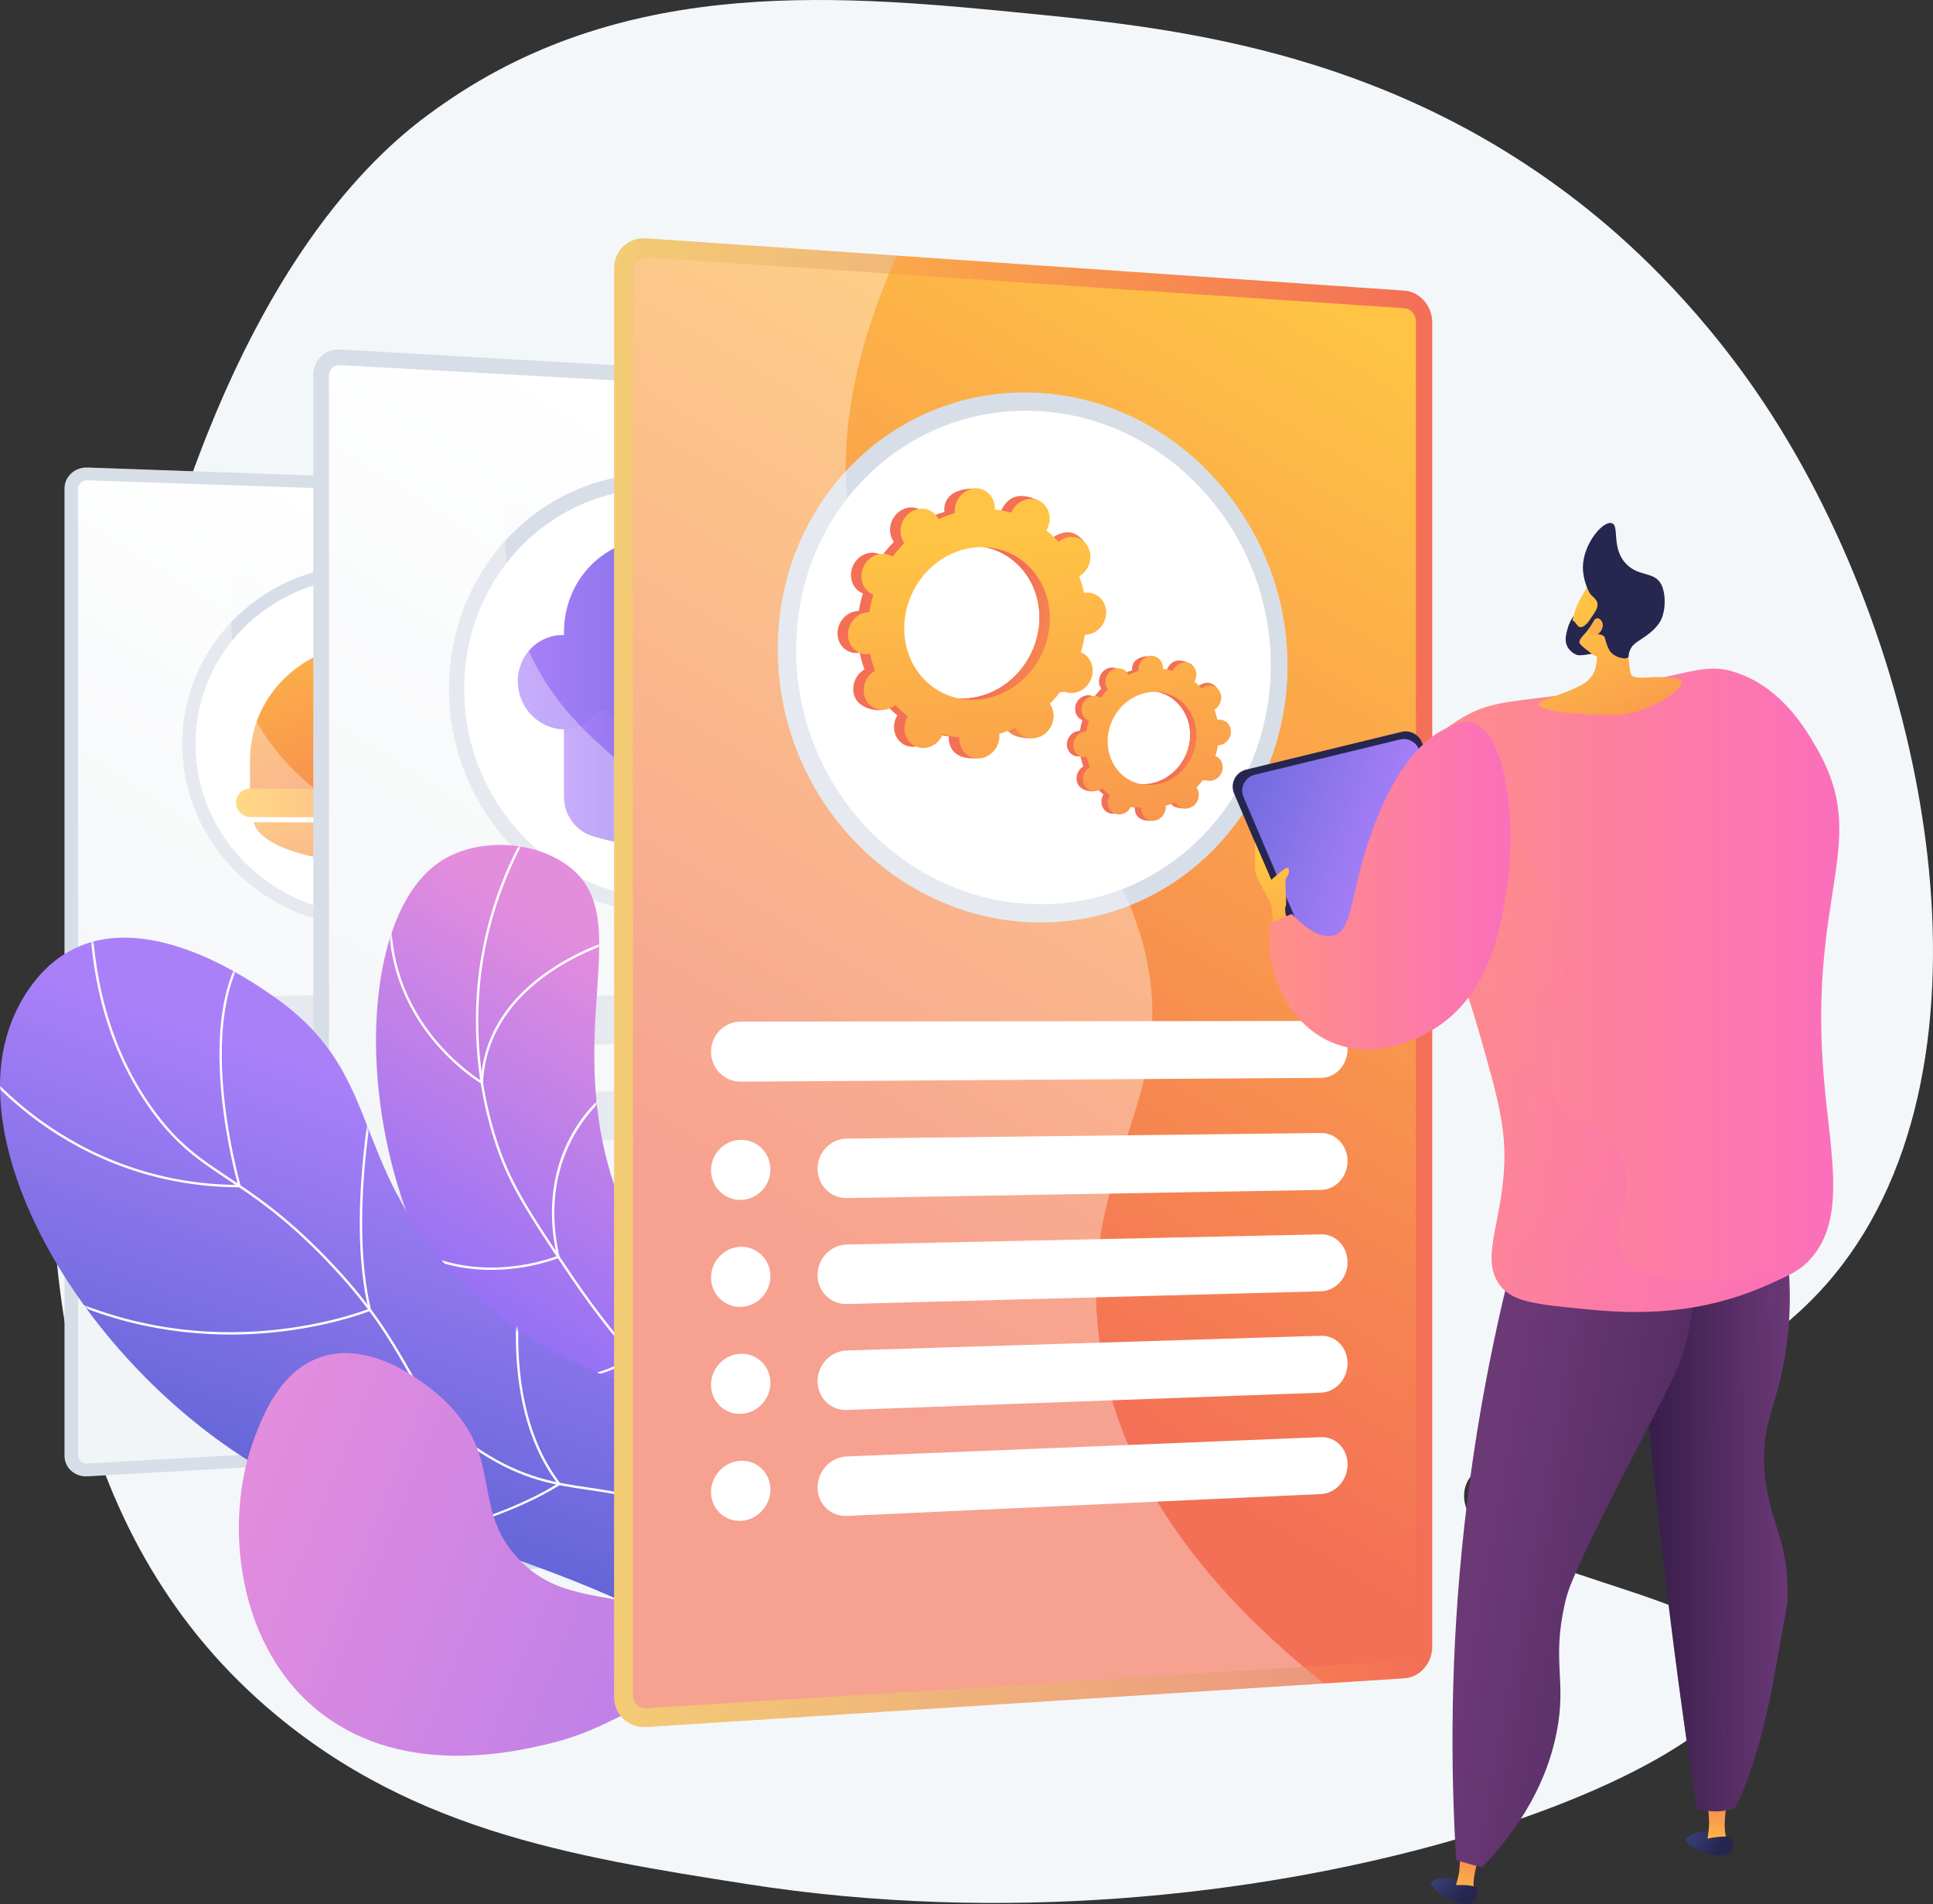 <svg xmlns="http://www.w3.org/2000/svg" width="600" height="591" viewBox="0 0 600 591" fill="none"><rect x="0" y="0" width="600" height="591" fill="#333333" stroke="none"/><path d="M566.851 398.589C524.679 446.442 454.289 441.723 454.445 464.281C454.617 489.189 540.433 493.389 542.034 516.834C544.204 548.602 391.356 609.7 231.787 584.683C176.813 576.064 124.764 567.737 79.862 527.17C-43.188 415.999 46.929 180.666 61.617 141.714C90.644 64.731 126.593 39.91 137.717 32.173C195.592 -8.083 262.187 -1.469 321.654 4.437C366.683 8.909 434.117 16.517 495.673 67.275C506.171 75.931 529.325 96.501 550.192 129.133C600.891 208.415 623.297 334.538 566.851 398.589Z" fill="#F4F7FA"></path><path d="M199.111 151.166L27.184 145.096C23.241 144.956 20.037 147.874 20.037 151.613V451.791C20.037 455.53 23.241 458.377 27.184 458.152L199.111 448.313C202.655 448.111 205.523 445.081 205.523 441.547V157.792C205.523 154.257 202.655 151.291 199.111 151.166Z" fill="#D8DEE8"></path><g opacity="0.3"><path d="M128.698 372.196C125.775 337.942 147.693 323.794 139.337 292.767C129.004 254.401 89.23 252.72 75.672 215.051C70.475 200.613 68.421 178.794 83.296 147.077L27.184 145.096C23.241 144.956 20.037 147.874 20.037 151.613V451.791C20.037 455.53 23.241 458.377 27.184 458.152L180.536 449.376C141.6 420.514 130.494 393.248 128.698 372.196Z" fill="#D8DEE8"></path></g><path d="M199.111 154.944L27.184 149.076C25.568 149.021 24.252 150.222 24.252 151.754V451.558C24.252 453.09 25.568 454.262 27.184 454.171L199.111 444.535C200.566 444.454 201.749 443.207 201.749 441.755V157.666C201.749 156.215 200.566 154.994 199.111 154.944Z" fill="url(#paint0_linear_898_3796)"></path><path d="M115.389 287.681C83.212 287.907 56.566 262.428 56.566 230.881C56.566 199.334 83.212 174.39 115.389 175.262C146.95 176.117 172.183 201.582 172.183 232.042C172.183 262.502 146.95 287.46 115.389 287.681Z" fill="#D8DEE8"></path><path d="M168.328 232.003C168.328 260.441 144.838 283.633 115.388 283.805C85.401 283.98 60.69 260.305 60.69 230.922C60.69 201.54 85.402 178.361 115.388 179.138C144.838 179.902 168.328 203.564 168.328 232.003Z" fill="white"></path><path d="M179.863 307.792L48.287 309.553C44.616 309.603 41.635 312.482 41.635 315.984C41.635 319.486 44.616 322.274 48.287 322.211L179.863 319.954C183.245 319.896 185.981 317.132 185.981 313.78C185.981 310.427 183.245 307.747 179.863 307.792Z" fill="#D8DEE8"></path><path d="M179.863 331.736L72.043 333.979C68.424 334.054 65.484 336.934 65.484 340.412C65.484 343.889 68.424 346.636 72.043 346.547L179.863 343.899C183.244 343.816 185.981 341.031 185.981 337.679C185.981 334.326 183.244 331.666 179.863 331.736Z" fill="#D8DEE8"></path><path d="M48.287 347.13C44.616 347.221 41.635 344.455 41.635 340.953C41.635 337.45 44.617 334.549 48.287 334.473C51.95 334.397 54.913 337.163 54.913 340.651C54.913 344.14 51.95 347.041 48.287 347.13Z" fill="#D8DEE8"></path><path d="M179.863 353.4L72.043 356.366C68.424 356.465 65.484 359.365 65.484 362.842C65.484 366.32 68.424 369.047 72.043 368.934L179.863 365.562C183.244 365.457 185.981 362.654 185.981 359.301C185.981 355.95 183.244 353.307 179.863 353.4Z" fill="#D8DEE8"></path><path d="M48.287 369.677C44.616 369.791 41.635 367.046 41.635 363.543C41.635 360.041 44.617 357.12 48.287 357.019C51.95 356.918 54.913 359.665 54.913 363.153C54.913 366.642 51.95 369.562 48.287 369.677Z" fill="#D8DEE8"></path><path d="M179.863 375.064L72.043 378.753C68.424 378.877 65.484 381.796 65.484 385.273C65.484 388.751 68.424 391.458 72.043 391.321L179.863 387.226C183.244 387.098 185.981 384.277 185.981 380.925C185.981 377.572 183.244 374.949 179.863 375.064Z" fill="#D8DEE8"></path><path d="M48.287 392.223C44.616 392.362 41.635 389.637 41.635 386.134C41.635 382.632 44.617 379.691 48.287 379.565C51.95 379.44 54.913 382.167 54.913 385.655C54.913 389.144 51.95 392.084 48.287 392.223Z" fill="#D8DEE8"></path><path d="M179.863 396.728L72.043 401.14C68.424 401.288 65.484 404.227 65.484 407.704C65.484 411.182 68.424 413.869 72.043 413.708L179.863 408.89C183.244 408.739 185.981 405.9 185.981 402.548C185.981 399.195 183.244 396.59 179.863 396.728Z" fill="#D8DEE8"></path><path d="M48.287 414.769C44.616 414.933 41.635 412.228 41.635 408.725C41.635 405.223 44.617 402.262 48.287 402.112C51.95 401.962 54.913 404.669 54.913 408.157C54.913 411.645 51.95 414.606 48.287 414.769Z" fill="#D8DEE8"></path><path d="M115.389 199.88C94.626 199.472 77.602 215.593 77.602 235.892V245.203L152.33 245.637V236.534C152.33 216.691 135.894 200.282 115.389 199.88Z" fill="url(#paint1_linear_898_3796)"></path><path d="M125.748 245.483L104.965 245.362V205.206C104.965 199.606 109.64 195.165 115.389 195.286C121.118 195.406 125.748 200.014 125.748 205.579V245.483Z" fill="url(#paint2_linear_898_3796)"></path><path d="M152.056 253.815L77.887 253.57C75.33 253.562 73.254 251.56 73.254 249.1C73.254 246.639 75.33 244.657 77.887 244.672L152.056 245.115C154.497 245.129 156.473 247.086 156.473 249.485C156.473 251.884 154.497 253.823 152.056 253.815Z" fill="url(#paint3_linear_898_3796)"></path><path d="M78.758 255.156C80.358 262.178 96.236 267.675 115.389 267.657C134.322 267.64 149.691 262.228 151.223 255.36L78.758 255.156Z" fill="url(#paint4_linear_898_3796)"></path><path opacity="0.35" d="M128.698 372.196C125.776 337.942 147.693 323.794 139.337 292.767C129.005 254.401 89.231 252.719 75.672 215.051C70.69 201.209 68.597 180.581 81.55 150.931L27.184 149.076C25.568 149.021 24.252 150.222 24.252 151.753V451.558C24.252 453.09 25.568 454.262 27.184 454.171L175.89 445.836C140.7 418.273 130.42 392.377 128.698 372.196Z" fill="white"></path><path d="M300.856 119.605L105.523 108.462C100.967 108.202 97.264 111.698 97.264 116.273V483.507C97.264 488.082 100.967 491.521 105.523 491.189L300.856 476.991C304.817 476.703 308.019 473.026 308.019 468.778V127.706C308.019 123.457 304.817 119.831 300.856 119.605Z" fill="#D8DEE8"></path><g opacity="0.3"><path d="M221.628 385.71C218.317 344.236 243.105 327.14 233.667 289.597C221.976 243.092 176.755 240.66 161.261 194.686C155.312 177.033 152.96 150.431 169.979 112.138L105.523 108.461C100.967 108.201 97.264 111.698 97.264 116.273V483.507C97.264 488.081 100.967 491.52 105.523 491.189L280.058 478.502C236.225 444.091 223.662 411.189 221.628 385.71Z" fill="#D8DEE8"></path></g><path d="M300.857 124.148L105.524 113.328C103.657 113.224 102.137 114.664 102.137 116.537V483.167C102.137 485.04 103.657 486.456 105.524 486.323L300.857 472.446C302.483 472.331 303.804 470.817 303.804 469.072V127.477C303.804 125.731 302.483 124.238 300.857 124.148Z" fill="url(#paint5_linear_898_3796)"></path><path d="M206.535 283.305C169.883 283.389 139.361 252.17 139.361 213.71C139.361 175.25 169.883 145.35 206.535 147.019C242.267 148.646 270.683 179.82 270.683 216.549C270.683 253.277 242.267 283.223 206.535 283.305Z" fill="#D8DEE8"></path><path d="M266.352 216.455C266.352 250.758 239.884 278.583 206.535 278.605C172.386 278.627 144.096 249.619 144.096 213.812C144.096 178.005 172.386 150.219 206.535 151.718C239.884 153.182 266.352 182.152 266.352 216.455Z" fill="white"></path><path d="M228.992 259.774C214.142 264.144 199.135 264.077 183.968 259.503C178.685 257.91 175.049 252.878 175.049 247.209V212.303L237.581 213.702V247.85C237.581 253.396 234.092 258.273 228.992 259.774Z" fill="url(#paint6_linear_898_3796)"></path><g opacity="0.3"><path d="M175.049 212.303V216.156C181.609 225.722 188.243 229.696 193.631 231.404C204.666 234.902 213.004 229.723 220.169 236.164C227.088 242.382 226.019 253.266 225.95 253.878C225.667 256.4 224.917 258.839 223.776 261.122C225.517 260.733 227.255 260.285 228.992 259.774C234.092 258.273 237.581 253.396 237.581 247.85V213.702L175.049 212.303Z" fill="url(#paint7_linear_898_3796)"></path></g><path d="M232.597 188.714C232.059 188.688 231.58 188.702 231.173 188.733C227.512 176.734 216.813 167.725 204.08 167.236C188.119 166.623 175.049 179.606 175.049 196.239C175.049 196.52 175.053 196.799 175.06 197.078C175.057 197.078 175.053 197.077 175.049 197.077C167.154 196.859 160.723 203.268 160.723 211.394C160.723 219.52 167.154 226.22 175.049 226.358C177.32 226.397 179.21 225.795 179.21 225.795C183.579 224.283 183.782 220.902 186.598 220.455C189.4 220.01 190.055 223.229 195.669 225.424C199.132 226.779 202.154 226.832 204.08 226.866C206.072 226.901 209.085 226.953 212.54 225.696C217.223 223.992 217.521 221.77 220.095 222.055C222.766 222.351 223.168 224.827 227.188 226.427C227.188 226.427 229.465 227.31 232.598 227.365C242.746 227.542 250.919 219.089 250.919 208.485C250.919 196.229 239.722 189.062 232.597 188.714Z" fill="url(#paint8_linear_898_3796)"></path><path d="M279.305 307.914L129.846 309.592C125.622 309.64 122.189 313.144 122.189 317.42C122.189 321.696 125.622 325.105 129.846 325.035L279.305 322.569C283.097 322.506 286.164 319.183 286.164 315.147C286.164 311.11 283.097 307.872 279.305 307.914Z" fill="#D8DEE8"></path><path d="M279.304 336.765L157.108 339.406C152.963 339.496 149.594 343.002 149.594 347.238C149.594 351.474 152.963 354.817 157.108 354.706L279.304 351.419C283.096 351.317 286.163 347.962 286.163 343.926C286.163 339.889 283.096 336.683 279.304 336.765Z" fill="#D8DEE8"></path><path d="M129.846 355.439C125.622 355.553 122.189 352.179 122.189 347.903C122.189 343.627 125.622 340.087 129.846 339.996C134.057 339.905 137.463 343.279 137.463 347.533C137.463 351.786 134.057 355.326 129.846 355.439Z" fill="#D8DEE8"></path><path d="M279.304 362.868L157.108 366.659C152.963 366.787 149.594 370.325 149.594 374.561C149.594 378.797 152.963 382.108 157.108 381.958L279.304 377.522C283.096 377.385 286.163 374.001 286.163 369.964C286.163 365.928 283.096 362.751 279.304 362.868Z" fill="#D8DEE8"></path><path d="M129.846 382.947C125.622 383.101 122.189 379.759 122.189 375.484C122.189 371.208 125.622 367.635 129.846 367.504C134.057 367.373 137.463 370.716 137.463 374.969C137.463 379.223 134.057 382.795 129.846 382.947Z" fill="#D8DEE8"></path><path d="M279.304 388.971L157.108 393.91C152.963 394.078 149.594 397.648 149.594 401.884C149.594 406.119 152.963 409.399 157.108 409.21L279.304 403.625C283.096 403.452 286.163 400.039 286.163 396.003C286.163 391.966 283.096 388.818 279.304 388.971Z" fill="#D8DEE8"></path><path d="M129.846 410.456C125.622 410.649 122.189 407.34 122.189 403.064C122.189 398.788 125.622 395.183 129.846 395.013C134.057 394.842 137.463 398.153 137.463 402.406C137.463 406.66 134.057 410.263 129.846 410.456Z" fill="#D8DEE8"></path><path d="M279.304 415.075L157.108 421.163C152.963 421.369 149.594 424.971 149.594 429.207C149.594 433.442 152.963 436.691 157.108 436.462L279.304 429.729C283.096 429.52 286.163 426.078 286.163 422.042C286.163 418.005 283.096 414.885 279.304 415.075Z" fill="#D8DEE8"></path><path d="M129.846 437.964C125.622 438.197 122.189 434.92 122.189 430.644C122.189 426.368 125.622 422.731 129.846 422.521C134.057 422.311 137.463 425.589 137.463 429.843C137.463 434.096 134.057 437.732 129.846 437.964Z" fill="#D8DEE8"></path><path opacity="0.35" d="M221.629 385.71C218.318 344.236 243.107 327.14 233.668 289.597C221.977 243.092 176.756 240.66 161.262 194.686C155.559 177.762 153.161 152.609 167.984 116.788L105.524 113.328C103.657 113.224 102.137 114.664 102.137 116.537V483.167C102.137 485.04 103.657 486.456 105.524 486.323L274.847 474.294C235.209 441.389 223.579 410.134 221.629 385.71Z" fill="white"></path><path d="M224.053 525.553C230.318 508.34 236.977 481.969 231.118 452.268C224.39 418.162 207.305 410.836 192.928 374.15C172.406 321.781 198.698 285.163 176.247 268.64C165.299 260.583 147.696 260.014 136.596 267.397C104.926 288.462 110.343 384.797 158.273 423.855C179.95 441.519 199.403 440.128 215.375 462.6C229.489 482.457 227.516 507.995 224.053 525.553Z" fill="url(#paint9_linear_898_3796)"></path><mask id="mask0_898_3796" style="mask-type:luminance" maskUnits="userSpaceOnUse" x="116" y="262" width="118" height="264"><path d="M224.053 525.553C230.318 508.34 236.977 481.969 231.118 452.268C224.39 418.162 207.305 410.836 192.928 374.15C172.406 321.781 198.698 285.163 176.247 268.64C165.299 260.583 147.696 260.014 136.596 267.397C104.926 288.462 110.343 384.797 158.273 423.855C179.95 441.519 199.403 440.128 215.375 462.6C229.489 482.457 227.516 507.995 224.053 525.553Z" fill="white"></path></mask><g mask="url(#mask0_898_3796)"><path d="M228.857 481.913C227.231 474.544 224.959 467.28 222.105 460.323C215.549 444.337 208.032 435.417 198.514 424.124C192.298 416.748 185.253 408.388 177.183 396.465C162.083 374.158 157.425 366.341 153.424 353.846C145.509 329.124 147.547 307.255 149.465 296.419C152.186 281.046 157.837 266.514 166.263 253.228L166.883 253.621C158.51 266.827 152.893 281.269 150.188 296.547C148.281 307.316 146.257 329.051 154.124 353.622C158.097 366.029 162.738 373.815 177.792 396.054C185.84 407.944 192.872 416.289 199.076 423.651C208.635 434.994 216.185 443.952 222.785 460.044C225.654 467.04 227.939 474.344 229.574 481.755L228.857 481.913Z" fill="white"></path><path d="M149.9 336.582L149.378 336.277C149.288 336.224 140.264 330.881 132.433 320.348C125.202 310.622 117.526 294.351 122.028 272.075L122.748 272.22C118.3 294.232 125.88 310.304 133.022 319.91C139.693 328.883 147.219 334.034 149.232 335.322C151.424 301.089 192.919 290.669 193.34 290.567L193.512 291.281C193.094 291.382 151.629 301.802 149.93 335.978L149.9 336.582Z" fill="white"></path><path d="M152.428 394.092C142.75 394.092 131.113 391.679 120.625 382.963L121.094 382.399C142.912 400.53 169.805 390.981 172.865 389.804C168.89 372.029 173.343 359.146 177.796 351.454C182.653 343.065 188.573 338.859 188.633 338.817L189.054 339.419C188.822 339.582 165.922 356.107 173.651 389.948L173.72 390.249L173.436 390.368C173.274 390.436 164.335 394.092 152.428 394.092Z" fill="white"></path><path d="M172.013 428.403C164.69 428.403 155.787 426.959 145.361 422.768L145.635 422.087C162.849 429.007 175.688 428.272 183.427 426.438C190.8 424.69 195.07 421.641 196.02 420.908C188.909 402.555 200.71 373.71 200.83 373.42L201.509 373.701C201.479 373.773 198.48 381.053 196.416 390.479C194.517 399.152 193.042 411.468 196.802 420.889L196.899 421.134L196.7 421.305C196.578 421.408 188.127 428.403 172.013 428.403Z" fill="white"></path></g><path d="M248.925 529.944C252.119 513.84 254.466 488.604 242.011 465.571C220.282 425.387 177.957 437.133 139.197 393.587C107.935 358.465 118.977 332.297 83.854 308.497C77.975 304.513 46.937 282.633 22.957 294.448C9.445 301.105 4.167 315.491 3.175 318.191C-11.801 359.007 28.152 424.936 81.975 456.227C112.898 474.205 123.228 468.983 177.967 490.547C210.133 503.218 234.085 518.976 248.925 529.944Z" fill="url(#paint10_linear_898_3796)"></path><mask id="mask1_898_3796" style="mask-type:luminance" maskUnits="userSpaceOnUse" x="0" y="290" width="252" height="240"><path d="M248.925 529.944C252.119 513.84 254.466 488.604 242.011 465.571C220.282 425.387 177.957 437.133 139.197 393.587C107.935 358.465 118.977 332.297 83.854 308.497C77.975 304.513 46.937 282.633 22.957 294.448C9.445 301.105 4.167 315.491 3.175 318.191C-11.801 359.007 28.152 424.936 81.975 456.227C112.898 474.205 123.228 468.983 177.967 490.547C210.133 503.218 234.085 518.976 248.925 529.944Z" fill="white"></path></mask><g mask="url(#mask1_898_3796)"><path d="M252.963 549.581C246.178 510.821 231.832 484.485 210.323 471.303C199.827 464.871 191.317 463.631 182.308 462.319C172.474 460.886 162.306 459.405 149.068 450.811C136.186 442.448 131.733 434.668 126.094 424.82C121.082 416.064 114.844 405.167 100.535 390.466C87.991 377.578 78.749 371.436 70.594 366.016C61.674 360.088 54.629 355.406 46.634 344.205C33.607 325.953 27.231 302.898 27.685 275.679L28.419 275.692C27.968 302.75 34.298 325.657 47.231 343.778C55.148 354.869 62.144 359.519 71.001 365.405C79.186 370.845 88.463 377.01 101.061 389.954C115.434 404.721 121.698 415.663 126.732 424.455C132.321 434.218 136.735 441.928 149.468 450.195C162.571 458.702 172.658 460.171 182.414 461.592C191.5 462.916 200.082 464.166 210.706 470.677C232.403 483.973 246.864 510.478 253.686 549.454L252.963 549.581Z" fill="white"></path><path d="M74.848 368.458L74.356 368.457C44.502 368.413 22.698 356.434 9.663 346.392C-4.46 335.512 -11.625 324.486 -11.695 324.376L-11.078 323.979C-11.008 324.088 -3.897 335.025 10.134 345.828C23.004 355.738 44.486 367.548 73.872 367.721C72.366 362.29 59.116 311.924 78.843 291.164L79.375 291.67C58.904 313.213 74.549 367.441 74.709 367.986L74.848 368.458Z" fill="white"></path><path d="M71.552 414.163C52.996 414.163 28.334 410.242 3.955 394.547L4.353 393.93C32.451 412.02 60.938 414.376 79.888 413.163C98.803 411.954 112.238 407.053 114.359 406.238C107.619 377.861 115.688 338.372 115.771 337.975L116.49 338.125C116.407 338.521 108.313 378.141 115.148 406.377L115.222 406.684L114.93 406.803C114.79 406.861 100.62 412.57 79.963 413.894C77.334 414.063 74.519 414.163 71.552 414.163Z" fill="white"></path><path d="M95.719 480.314C92.405 480.314 89.006 480.227 85.508 480.039L85.548 479.306C114.329 480.847 136.689 475.568 150.379 470.867C163.551 466.343 171.421 461.484 173.063 460.421C152.755 433.517 162.403 390.919 162.503 390.49L163.218 390.657C163.119 391.084 153.474 433.681 173.885 460.288L174.12 460.595L173.801 460.814C173.498 461.022 144.817 480.314 95.719 480.314Z" fill="white"></path></g><path d="M269.492 530.195C260.695 523.436 246.257 513.599 226.659 505.938C191.8 492.311 175.407 499.168 160.957 483.785C146.001 467.862 156.494 452.985 138.547 435.163C137.038 433.665 117.752 415.008 99.57 421.144C86.85 425.437 81.499 439.559 78.988 446.186C69.244 471.903 73.159 511.688 100.275 532.118C125.982 551.486 159.562 543.721 170.225 541.18C188.933 536.723 193.559 529.635 212.559 525.667C235.666 520.841 256.143 525.618 269.492 530.195Z" fill="url(#paint11_linear_898_3796)"></path><path d="M435.955 90.189L200.594 73.963C195.096 73.584 190.625 77.752 190.625 83.274V526.593C190.625 532.115 195.096 536.304 200.594 535.951L435.955 520.841C440.718 520.535 444.57 516.138 444.57 511.019V100.052C444.57 94.933 440.718 90.518 435.955 90.189Z" fill="url(#paint12_linear_898_3796)"></path><g opacity="0.3"><path d="M340.59 409.948C336.601 359.898 366.455 339.579 355.09 294.199C341.009 237.977 286.517 234.46 267.837 178.792C260.664 157.414 257.827 125.283 278.348 79.324L200.594 73.963C195.096 73.584 190.625 77.752 190.625 83.274V526.593C190.625 532.115 195.096 536.304 200.594 535.951L410.934 522.447C358.169 480.504 343.04 440.694 340.59 409.948Z" fill="#D8DEE8"></path></g><path d="M435.955 95.665L200.595 79.837C198.341 79.686 196.506 81.402 196.506 83.663V526.232C196.506 528.493 198.341 530.217 200.595 530.077L435.955 515.365C437.91 515.243 439.5 513.432 439.5 511.33V99.717C439.5 97.614 437.91 95.796 435.955 95.665Z" fill="url(#paint13_linear_898_3796)"></path><path d="M322.405 286.274C278.231 285.919 241.424 247.865 241.424 201.455C241.424 155.044 278.231 119.388 322.405 121.912C365.444 124.371 399.65 162.341 399.65 206.61C399.65 250.879 365.444 286.62 322.405 286.274Z" fill="#D8DEE8"></path><path d="M394.438 206.44C394.438 247.789 362.575 280.998 322.406 280.607C281.249 280.207 247.135 244.848 247.135 201.641C247.135 158.434 281.249 125.298 322.406 127.58C362.575 129.806 394.438 165.092 394.438 206.44Z" fill="white"></path><path d="M410.026 316.841L229.945 317.043C224.849 317.049 220.707 321.237 220.707 326.397C220.707 331.557 224.849 335.714 229.945 335.68L410.026 334.503C414.589 334.473 418.279 330.505 418.279 325.64C418.279 320.775 414.589 316.836 410.026 316.841Z" fill="white"></path><path d="M410.026 351.613L262.83 353.348C257.831 353.407 253.768 357.598 253.768 362.709C253.768 367.82 257.831 371.893 262.83 371.807L410.026 369.275C414.589 369.196 418.279 365.189 418.279 360.324C418.279 355.459 414.589 351.559 410.026 351.613Z" fill="white"></path><path d="M229.945 372.373C224.849 372.46 220.707 368.348 220.707 363.188C220.707 358.027 224.849 353.795 229.945 353.735C235.026 353.675 239.134 357.788 239.134 362.921C239.134 368.054 235.026 372.285 229.945 372.373Z" fill="white"></path><path d="M410.026 383.073L262.83 386.228C257.831 386.336 253.768 390.566 253.768 395.677C253.768 400.788 257.831 404.822 262.83 404.688L410.026 400.735C414.589 400.612 418.279 396.57 418.279 391.705C418.279 386.84 414.589 382.975 410.026 383.073Z" fill="white"></path><path d="M229.945 405.571C224.849 405.707 220.707 401.635 220.707 396.475C220.707 391.314 224.849 387.042 229.945 386.933C235.026 386.824 239.134 390.897 239.134 396.03C239.134 401.163 235.026 405.434 229.945 405.571Z" fill="white"></path><path d="M410.026 414.533L262.83 419.109C257.831 419.264 253.768 423.534 253.768 428.645C253.768 433.756 257.831 437.751 262.83 437.568L410.026 432.195C414.589 432.029 418.279 427.95 418.279 423.085C418.279 418.22 414.589 414.391 410.026 414.533Z" fill="white"></path><path d="M229.945 438.768C224.849 438.954 220.707 434.922 220.707 429.762C220.707 424.601 224.849 420.289 229.945 420.131C235.026 419.973 239.134 424.006 239.134 429.139C239.134 434.272 235.026 438.583 229.945 438.768Z" fill="white"></path><path d="M410.026 445.994L262.83 451.989C257.831 452.193 253.768 456.502 253.768 461.613C253.768 466.724 257.831 470.679 262.83 470.449L410.026 463.656C414.589 463.445 418.279 459.331 418.279 454.466C418.279 449.601 414.589 445.808 410.026 445.994Z" fill="white"></path><path d="M229.945 471.966C224.849 472.202 220.707 468.209 220.707 463.049C220.707 457.889 224.849 453.537 229.945 453.329C235.026 453.122 239.134 457.116 239.134 462.248C239.134 467.381 235.026 471.732 229.945 471.966Z" fill="white"></path><path opacity="0.35" d="M340.59 409.948C336.602 359.898 366.455 339.579 355.09 294.199C341.009 237.976 286.518 234.46 267.838 178.792C260.96 158.296 258.068 127.914 275.942 84.904L200.595 79.837C198.341 79.686 196.506 81.402 196.506 83.663V526.232C196.506 528.493 198.341 530.217 200.595 530.077L404.661 517.321C356.945 477.235 342.939 439.421 340.59 409.948Z" fill="white"></path><path d="M371.91 241.734C373.749 242.668 376.06 241.811 377.071 239.819C378.083 237.827 377.411 235.456 375.572 234.522C375.477 234.474 375.379 234.433 375.282 234.394C375.623 233.292 375.881 232.181 376.054 231.07C376.16 231.07 376.265 231.068 376.373 231.059C378.471 230.871 380.137 228.943 380.093 226.751C380.049 224.56 378.312 222.935 376.214 223.122C376.104 223.132 375.996 223.149 375.889 223.168C375.67 222.082 375.37 221.021 374.991 219.994C375.087 219.937 375.183 219.879 375.277 219.813C377.073 218.555 377.647 216.073 376.559 214.268C375.472 212.464 373.135 212.02 371.34 213.278C371.248 213.343 371.161 213.413 371.076 213.483C370.366 212.699 369.589 211.973 368.747 211.31C368.806 211.213 368.864 211.114 368.916 211.011C369.928 209.02 371.249 206.844 369.395 205.939C365.107 203.846 363.267 205.638 362.256 207.629C362.203 207.733 362.158 207.837 362.115 207.942C361.083 207.654 360.037 207.455 358.986 207.345C358.993 207.234 358.998 207.123 358.996 207.011C358.952 204.819 359.602 203.633 357.496 203.592C352.902 203.503 351.352 205.497 351.396 207.688C351.398 207.803 351.408 207.915 351.419 208.026C350.367 208.326 349.333 208.71 348.327 209.174C348.279 209.076 348.229 208.979 348.173 208.885C347.085 207.08 344.748 206.637 342.953 207.895C341.158 209.153 340.583 211.635 341.671 213.44C341.726 213.532 341.788 213.619 341.85 213.704C341.054 214.499 340.31 215.363 339.622 216.289C339.533 216.233 339.443 216.178 339.347 216.13C337.508 215.196 335.197 216.054 334.186 218.045C333.175 220.037 333.846 222.409 335.686 223.343C335.781 223.391 335.878 223.432 335.976 223.471C335.634 224.573 335.376 225.683 335.204 226.794C335.098 226.795 334.992 226.796 334.885 226.806C332.786 226.993 331.121 228.921 331.165 231.113C331.209 233.305 332.946 234.93 335.044 234.743C335.154 234.733 335.262 234.716 335.369 234.697C335.588 235.783 335.888 236.844 336.267 237.871C336.171 237.928 336.075 237.986 335.981 238.052C334.185 239.31 333.611 241.792 334.699 243.597C335.786 245.401 339.386 246.24 341.181 244.982C341.273 244.917 340.097 244.453 340.182 244.382C340.891 245.166 341.669 245.892 342.511 246.555C342.451 246.652 342.394 246.751 342.341 246.854C341.33 248.845 342.001 251.217 343.841 252.151C345.68 253.085 347.991 252.227 349.002 250.236C349.054 250.133 349.1 250.028 349.143 249.923C350.175 250.211 351.22 250.41 352.272 250.52C352.265 250.631 352.26 250.742 352.262 250.854C352.306 253.046 354.043 254.671 356.141 254.484C358.24 254.297 359.905 252.368 359.861 250.177C359.859 250.062 359.85 249.95 359.838 249.839C360.891 249.539 361.925 249.155 362.931 248.691C362.979 248.789 363.028 248.886 363.085 248.98C364.173 250.785 366.509 251.228 368.305 249.97C370.1 248.712 370.674 246.23 369.587 244.425C369.531 244.333 369.47 244.246 369.408 244.161C370.204 243.366 370.948 242.502 371.636 241.576C371.725 241.632 371.815 241.686 371.91 241.734ZM348.981 242.025C342.303 238.635 339.865 230.024 343.537 222.793C347.208 215.562 355.598 212.448 362.277 215.839C368.955 219.23 371.392 227.84 367.721 235.071C364.049 242.303 355.659 245.416 348.981 242.025Z" fill="url(#paint14_linear_898_3796)"></path><path d="M376.372 231.059C378.47 230.871 380.136 228.943 380.092 226.751C380.048 224.559 378.311 222.934 376.213 223.121C376.103 223.131 375.995 223.149 375.888 223.168C375.669 222.081 375.368 221.02 374.99 219.994C375.086 219.937 375.182 219.879 375.276 219.813C377.071 218.555 379.293 215.516 378.026 213.833C375.622 210.637 373.134 212.02 371.339 213.278C371.247 213.343 371.16 213.412 371.074 213.483C370.365 212.699 369.587 211.972 368.746 211.309C368.805 211.212 368.863 211.114 368.915 211.011C369.466 209.927 369.514 208.732 369.151 207.716C367.417 210.768 365.706 213.833 364.026 216.915C369.353 220.819 371.05 228.513 367.719 235.072C364.897 240.63 359.288 243.751 353.81 243.36C353.566 243.993 353.326 244.631 353.065 245.258C352.355 246.961 351.548 248.629 350.74 250.295C351.248 250.391 351.758 250.466 352.27 250.52C352.263 250.631 352.258 250.741 352.26 250.854C352.304 253.046 353.635 254.908 357.438 254.706C359.542 254.594 359.904 252.368 359.86 250.177C359.858 250.062 359.848 249.95 359.836 249.839C360.889 249.539 361.923 249.155 362.929 248.691C362.977 248.789 363.027 248.886 363.083 248.98C364.171 250.785 367.943 251.552 369.738 250.294C371.533 249.036 370.672 246.23 369.585 244.425C369.529 244.333 369.468 244.246 369.406 244.161C370.202 243.366 370.946 242.502 371.634 241.576C371.723 241.632 371.813 241.687 371.909 241.735C373.748 242.669 376.059 241.811 377.07 239.82C378.081 237.828 377.41 235.457 375.57 234.523C375.475 234.474 375.378 234.434 375.28 234.395C375.622 233.293 375.88 232.182 376.053 231.071C376.158 231.07 376.264 231.068 376.372 231.059Z" fill="url(#paint15_linear_898_3796)"></path><path d="M373.889 241.959C375.729 242.893 378.039 242.036 379.051 240.044C380.062 238.052 379.39 235.681 377.551 234.747C377.456 234.698 377.358 234.658 377.261 234.619C377.603 233.517 377.86 232.406 378.033 231.295C378.138 231.295 378.244 231.293 378.352 231.283C380.45 231.096 382.116 229.168 382.072 226.976C382.028 224.785 380.291 223.159 378.193 223.347C378.083 223.356 377.975 223.374 377.868 223.393C377.649 222.307 377.348 221.245 376.97 220.219C377.066 220.162 377.162 220.104 377.256 220.038C379.051 218.78 379.626 216.298 378.538 214.493C377.451 212.688 375.114 212.245 373.319 213.503C373.227 213.567 373.14 213.637 373.055 213.708C372.345 212.924 371.568 212.197 370.726 211.534C370.786 211.437 370.843 211.339 370.896 211.236C371.907 209.244 371.236 206.873 369.396 205.939C367.557 205.005 365.246 205.862 364.235 207.854C364.182 207.957 364.137 208.062 364.094 208.167C363.062 207.879 362.016 207.68 360.965 207.57C360.972 207.459 360.977 207.348 360.975 207.236C360.931 205.044 359.194 203.419 357.095 203.606C354.997 203.793 353.331 205.721 353.375 207.913C353.378 208.027 353.387 208.139 353.399 208.251C352.346 208.551 351.312 208.934 350.306 209.398C350.258 209.301 350.208 209.203 350.151 209.109C349.064 207.305 346.727 206.861 344.932 208.119C343.136 209.377 342.562 211.86 343.65 213.664C343.705 213.757 343.766 213.843 343.828 213.929C343.033 214.724 342.289 215.587 341.601 216.513C341.512 216.458 341.421 216.403 341.326 216.355C339.487 215.421 337.176 216.278 336.165 218.27C335.154 220.262 335.825 222.633 337.664 223.567C337.76 223.615 337.857 223.656 337.954 223.695C337.613 224.797 337.355 225.908 337.182 227.019C337.077 227.019 336.971 227.021 336.864 227.03C334.765 227.218 333.1 229.146 333.143 231.338C333.187 233.53 334.924 235.155 337.023 234.968C337.133 234.958 337.24 234.941 337.347 234.922C337.567 236.008 337.867 237.069 338.246 238.096C338.149 238.152 338.053 238.21 337.959 238.276C336.164 239.534 335.59 242.017 336.677 243.821C337.765 245.626 340.102 246.069 341.897 244.811C341.989 244.747 342.075 244.677 342.161 244.607C342.87 245.391 343.648 246.117 344.489 246.78C344.43 246.877 344.372 246.975 344.32 247.078C343.309 249.07 343.98 251.442 345.819 252.376C347.659 253.309 349.97 252.452 350.981 250.46C351.033 250.357 351.078 250.252 351.122 250.147C352.154 250.435 353.199 250.635 354.25 250.744C354.244 250.855 354.239 250.966 354.241 251.079C354.285 253.27 356.022 254.895 358.12 254.708C360.219 254.521 361.884 252.593 361.84 250.401C361.838 250.287 361.828 250.175 361.817 250.063C362.87 249.763 363.903 249.38 364.91 248.916C364.957 249.014 365.007 249.111 365.064 249.205C366.151 251.01 368.488 251.453 370.284 250.195C372.079 248.937 372.653 246.454 371.566 244.65C371.51 244.557 371.449 244.471 371.387 244.386C372.182 243.59 372.927 242.727 373.614 241.801C373.704 241.856 373.794 241.911 373.889 241.959ZM350.96 242.25C344.282 238.86 341.844 230.249 345.516 223.017C349.187 215.786 357.577 212.673 364.255 216.064C370.934 219.454 373.371 228.065 369.7 235.296C366.028 242.528 357.638 245.641 350.96 242.25Z" fill="url(#paint16_linear_898_3796)"></path><path d="M326.711 214.083C329.724 215.613 333.509 214.208 335.166 210.945C336.822 207.683 335.722 203.798 332.709 202.268C332.553 202.189 332.394 202.122 332.234 202.058C332.794 200.253 333.216 198.434 333.499 196.614C333.671 196.613 333.845 196.61 334.021 196.595C337.459 196.288 340.187 193.129 340.115 189.539C340.043 185.948 337.198 183.286 333.76 183.592C333.581 183.609 333.404 183.637 333.229 183.668C332.87 181.889 332.378 180.151 331.757 178.468C331.915 178.376 332.072 178.28 332.226 178.173C335.167 176.112 336.107 172.045 334.326 169.089C332.545 166.133 328.717 165.407 325.776 167.467C325.625 167.573 325.483 167.687 325.343 167.803C324.181 166.519 322.907 165.328 321.529 164.242C321.626 164.083 321.721 163.923 321.806 163.754C323.463 160.491 325.628 156.927 322.591 155.445C315.566 152.015 312.551 154.951 310.895 158.214C310.809 158.383 310.735 158.554 310.664 158.726C308.973 158.254 307.261 157.928 305.538 157.748C305.549 157.566 305.558 157.385 305.554 157.201C305.482 153.61 306.547 151.667 303.097 151.6C295.572 151.454 293.033 154.72 293.105 158.31C293.109 158.498 293.124 158.681 293.143 158.864C291.419 159.355 289.725 159.984 288.077 160.744C287.998 160.584 287.917 160.424 287.824 160.27C286.043 157.314 282.215 156.588 279.274 158.649C276.332 160.709 275.392 164.776 277.173 167.732C277.264 167.884 277.364 168.025 277.466 168.165C276.164 169.468 274.944 170.882 273.817 172.399C273.671 172.308 273.523 172.219 273.367 172.139C270.354 170.61 266.568 172.014 264.912 175.277C263.255 178.54 264.355 182.425 267.368 183.954C267.524 184.034 267.684 184.1 267.844 184.164C267.284 185.969 266.862 187.789 266.579 189.609C266.406 189.609 266.233 189.612 266.057 189.628C262.619 189.934 259.89 193.093 259.962 196.684C260.034 200.274 262.88 202.936 266.317 202.63C266.497 202.614 266.673 202.585 266.849 202.554C267.208 204.333 267.7 206.072 268.321 207.754C268.162 207.846 268.005 207.942 267.851 208.05C264.91 210.11 263.97 214.177 265.751 217.133C267.532 220.089 273.429 221.463 276.37 219.402C276.521 219.297 274.594 218.535 274.734 218.419C275.896 219.704 277.17 220.894 278.548 221.98C278.452 222.139 278.357 222.3 278.271 222.469C276.614 225.731 277.714 229.616 280.727 231.146C283.741 232.676 287.526 231.271 289.182 228.009C289.268 227.84 289.342 227.668 289.413 227.496C291.104 227.968 292.816 228.294 294.539 228.475C294.528 228.656 294.52 228.838 294.523 229.022C294.595 232.612 297.44 235.274 300.878 234.968C304.316 234.662 307.044 231.502 306.972 227.912C306.968 227.724 306.953 227.541 306.934 227.359C308.659 226.867 310.352 226.239 312.001 225.479C312.079 225.639 312.16 225.798 312.253 225.952C314.034 228.908 317.862 229.634 320.804 227.574C323.745 225.513 324.685 221.446 322.904 218.49C322.813 218.339 322.713 218.197 322.612 218.057C323.914 216.755 325.134 215.34 326.261 213.823C326.407 213.914 326.554 214.004 326.711 214.083ZM289.149 214.56C278.209 209.005 274.216 194.899 280.23 183.054C286.245 171.208 299.989 166.108 310.929 171.662C321.869 177.217 325.862 191.322 319.848 203.168C313.833 215.014 300.089 220.114 289.149 214.56Z" fill="url(#paint17_linear_898_3796)"></path><path d="M334.021 196.594C337.459 196.288 340.187 193.129 340.116 189.538C340.043 185.948 337.198 183.285 333.761 183.592C333.581 183.608 333.404 183.637 333.229 183.668C332.87 181.888 332.378 180.15 331.757 178.468C331.915 178.376 332.073 178.28 332.226 178.172C335.167 176.112 338.806 171.133 336.731 168.375C332.793 163.141 328.717 165.407 325.776 167.467C325.625 167.573 325.483 167.687 325.343 167.802C324.182 166.518 322.908 165.328 321.529 164.242C321.626 164.083 321.721 163.922 321.807 163.753C322.708 161.977 322.788 160.02 322.192 158.355C319.352 163.355 316.549 168.376 313.797 173.424C322.524 179.82 325.303 192.423 319.848 203.168C315.225 212.273 306.035 217.386 297.063 216.745C296.662 217.783 296.269 218.827 295.841 219.855C294.678 222.645 293.356 225.377 292.033 228.106C292.865 228.263 293.701 228.386 294.539 228.474C294.528 228.655 294.52 228.837 294.523 229.021C294.596 232.612 296.775 235.662 303.006 235.332C306.452 235.149 307.044 231.502 306.972 227.911C306.969 227.724 306.953 227.54 306.934 227.358C308.659 226.867 310.352 226.238 312.001 225.478C312.079 225.638 312.161 225.798 312.253 225.952C314.035 228.908 320.214 230.164 323.155 228.103C326.096 226.043 324.685 221.446 322.904 218.49C322.813 218.338 322.713 218.197 322.612 218.057C323.914 216.754 325.134 215.34 326.261 213.823C326.407 213.914 326.555 214.003 326.711 214.082C329.724 215.612 333.509 214.208 335.166 210.945C336.822 207.683 335.722 203.797 332.709 202.268C332.553 202.188 332.394 202.122 332.234 202.058C332.794 200.253 333.216 198.433 333.499 196.613C333.672 196.613 333.845 196.61 334.021 196.594Z" fill="url(#paint18_linear_898_3796)"></path><path d="M329.952 214.451C332.966 215.981 336.751 214.576 338.407 211.314C340.064 208.051 338.964 204.166 335.951 202.636C335.795 202.557 335.636 202.49 335.476 202.427C336.036 200.621 336.458 198.802 336.741 196.982C336.914 196.981 337.087 196.978 337.263 196.963C340.701 196.656 343.429 193.497 343.357 189.907C343.285 186.316 340.44 183.654 337.002 183.961C336.822 183.977 336.646 184.005 336.47 184.036C336.111 182.257 335.619 180.519 334.999 178.837C335.157 178.744 335.314 178.649 335.468 178.541C338.409 176.48 339.349 172.413 337.568 169.457C335.787 166.501 331.959 165.775 329.018 167.836C328.867 167.941 328.725 168.055 328.585 168.171C327.423 166.887 326.149 165.697 324.771 164.61C324.868 164.452 324.963 164.29 325.049 164.122C326.705 160.859 325.605 156.974 322.592 155.444C319.579 153.914 315.793 155.319 314.137 158.582C314.051 158.751 313.977 158.922 313.906 159.094C312.216 158.623 310.503 158.296 308.781 158.116C308.792 157.934 308.8 157.753 308.796 157.569C308.724 153.978 305.879 151.316 302.441 151.623C299.004 151.929 296.275 155.088 296.347 158.678C296.351 158.866 296.367 159.05 296.385 159.232C294.661 159.723 292.967 160.352 291.319 161.112C291.241 160.952 291.159 160.793 291.066 160.638C289.285 157.682 285.457 156.956 282.516 159.017C279.574 161.077 278.634 165.144 280.415 168.1C280.507 168.252 280.607 168.393 280.708 168.533C279.406 169.836 278.186 171.25 277.059 172.768C276.913 172.676 276.765 172.587 276.609 172.508C273.596 170.978 269.81 172.382 268.154 175.645C266.497 178.908 267.597 182.793 270.61 184.323C270.766 184.402 270.926 184.468 271.086 184.532C270.526 186.338 270.104 188.157 269.821 189.977C269.648 189.978 269.475 189.98 269.299 189.996C265.861 190.303 263.132 193.462 263.205 197.052C263.276 200.642 266.122 203.305 269.559 202.998C269.739 202.982 269.915 202.954 270.091 202.922C270.45 204.702 270.942 206.44 271.563 208.122C271.405 208.215 271.247 208.31 271.094 208.418C268.152 210.478 267.212 214.545 268.993 217.501C270.775 220.458 274.603 221.184 277.544 219.123C277.695 219.018 277.836 218.903 277.976 218.788C279.138 220.072 280.412 221.262 281.791 222.348C281.694 222.507 281.599 222.668 281.513 222.837C279.857 226.1 280.957 229.985 283.97 231.515C286.983 233.044 290.768 231.64 292.425 228.377C292.51 228.208 292.584 228.037 292.656 227.865C294.346 228.337 296.059 228.663 297.781 228.843C297.77 229.024 297.762 229.206 297.765 229.39C297.837 232.98 300.682 235.643 304.12 235.336C307.558 235.029 310.286 231.87 310.214 228.28C310.211 228.093 310.195 227.909 310.176 227.727C311.901 227.235 313.594 226.607 315.243 225.847C315.321 226.007 315.402 226.166 315.496 226.32C317.277 229.277 321.105 230.003 324.046 227.942C326.987 225.882 327.928 221.815 326.146 218.858C326.055 218.707 325.955 218.566 325.854 218.426C327.156 217.123 328.376 215.709 329.503 214.192C329.648 214.283 329.796 214.372 329.952 214.451ZM292.391 214.928C281.451 209.373 277.457 195.268 283.472 183.422C289.486 171.576 303.23 166.476 314.17 172.031C325.11 177.585 329.104 191.691 323.089 203.537C317.075 215.382 303.331 220.482 292.391 214.928Z" fill="url(#paint19_linear_898_3796)"></path><path d="M523.369 570.862C523.708 568.997 529.731 567.309 532.714 569.807C534.195 571.048 535.215 573.562 534.358 574.698C534.046 575.111 535.323 575.838 534.1 575.852C530.042 575.899 523.032 572.716 523.369 570.862Z" fill="url(#paint20_linear_898_3796)"></path><path d="M529.955 570.872L536.204 571.184C534.039 567.248 536.642 556.542 536.642 556.542L529.895 556.741C529.895 556.741 530.061 559.849 530.472 564.465C530.613 566.046 530.353 568.426 529.955 570.872Z" fill="url(#paint21_linear_898_3796)"></path><path d="M529.132 570.778C529.132 570.778 536.591 569.06 537.397 570.539C538.204 572.019 538.831 575.98 534.099 575.852C529.367 575.724 528.712 572.032 529.132 570.778Z" fill="url(#paint22_linear_898_3796)"></path><path d="M444.268 584.391C444.865 582.592 451.066 581.763 453.669 584.655C454.962 586.09 455.62 588.723 454.612 589.727C454.246 590.093 455.408 590.991 454.195 590.834C450.171 590.313 443.676 586.179 444.268 584.391Z" fill="url(#paint23_linear_898_3796)"></path><path d="M451.596 586.125L457.735 587.329C456.157 583.124 460.269 572.903 460.269 572.903L453.563 572.131C453.563 572.131 453.281 575.23 453.026 579.858C452.939 581.442 452.34 583.761 451.596 586.125Z" fill="url(#paint24_linear_898_3796)"></path><path d="M449.989 585.115C449.989 585.115 457.615 584.457 458.206 586.035C458.798 587.613 458.864 591.622 454.196 590.834C449.529 590.045 449.397 586.298 449.989 585.115Z" fill="url(#paint25_linear_898_3796)"></path><path d="M506.393 370.029C508.065 398.619 510.406 428.349 513.56 459.117C517.214 494.761 521.653 528.819 526.63 561.188C532.765 563.292 538.435 561.188 538.435 561.188C538.435 561.188 545.608 549.438 551.083 518.211C554.596 498.174 554.838 498.426 554.877 494.931C555.076 477.297 548.89 472.192 547.71 456.431C546.619 441.848 551.261 437.481 554.034 421.064C556.167 408.441 556.966 390.044 550.24 366C535.624 367.343 521.008 368.686 506.393 370.029Z" fill="url(#paint26_linear_898_3796)"></path><path opacity="0.3" d="M506.393 370.029C508.065 398.619 510.406 428.349 513.56 459.117C517.214 494.762 521.653 528.819 526.63 561.188C532.765 563.292 538.435 561.188 538.435 561.188C538.357 558.192 538.148 553.677 537.522 548.224C535.863 533.758 533.218 529.643 532.946 520.766C532.599 509.414 536.709 509.064 537.522 497.885C538.783 480.556 529.268 476.447 528.37 461.274C527.42 445.243 537.459 439.967 545.149 420.088C549.689 408.353 553.719 390.734 550.24 366C535.624 367.343 521.009 368.686 506.393 370.029Z" fill="url(#paint27_linear_898_3796)"></path><path d="M475.615 369.134C467.215 397.432 459.073 432.581 454.535 473.443C450.13 513.1 450.21 548.318 452.005 577.304C454.675 578.05 457.345 578.797 460.015 579.543C475.542 563.298 481.086 548.366 483.204 537.461C486.338 521.329 481.616 515.859 485.734 497.617C486.681 493.421 488.013 488.914 503.441 458.669C518.165 429.803 521.184 425.611 523.678 415.245C527.238 400.448 526.299 387.325 524.943 378.535C508.5 375.401 492.058 372.267 475.615 369.134Z" fill="url(#paint28_linear_898_3796)"></path><path d="M409.405 307.971L383.058 246.252C381.741 243.168 383.509 239.641 386.767 238.849L435.03 227.128C437.639 226.495 440.318 227.864 441.333 230.349L465.568 289.668C466.774 292.622 465.184 295.975 462.132 296.908L415.983 311.029C413.331 311.84 410.494 310.521 409.405 307.971Z" fill="#26264F"></path><path d="M410.598 305.002L385.987 247.352C384.758 244.472 386.409 241.177 389.452 240.438L434.534 229.49C436.97 228.898 439.473 230.177 440.421 232.498L463.058 287.906C464.185 290.665 462.699 293.797 459.849 294.669L416.742 307.859C414.265 308.617 411.615 307.385 410.598 305.002Z" fill="url(#paint29_linear_898_3796)"></path><path d="M395.404 288.055L394.614 280.783L390.424 272.794C389.853 271.706 389.555 270.496 389.555 269.268V261.336L394.614 273.035C394.614 273.035 397.934 270.031 399.199 269.399C400.464 268.766 400.306 271.296 399.357 272.245C398.408 273.193 399.831 280.94 398.883 281.731L399.199 286.474L395.404 288.055Z" fill="url(#paint30_linear_898_3796)"></path><path d="M435.563 241.731C439.498 232.11 447.943 226.577 452.322 223.708C462.684 216.919 469.317 218.158 493.112 214.538C524.824 209.713 528.62 205.141 539.278 208.846C553.278 213.713 560.591 226.422 563.942 232.245C580.836 261.605 561.084 276.528 566.156 335.012C568.227 358.897 573.537 379.653 560.78 391.928C558.094 394.513 555.09 395.865 549.081 398.569C525.249 409.291 503.883 407.443 490.899 406.158C476.612 404.743 469.391 403.933 465.603 398.885C459.552 390.822 465.781 380.574 466.868 362.838C467.648 350.104 464.753 340.014 458.963 319.834C445.501 272.919 428.025 260.164 435.563 241.731Z" fill="url(#paint31_linear_898_3796)"></path><path d="M488.643 197.232C487.2 192.088 489.723 187.325 490.28 186.299C492.609 182.002 493.206 181.415 494.317 180.67L495.862 179.717C495.862 179.717 495.951 179.682 496.046 179.648C497.037 179.295 500.416 179.192 501.1 179.339C503.287 179.805 505.615 188.714 504.951 201.308C505.041 201.788 505.129 202.272 505.213 202.76C505.557 204.749 505.831 206.699 506.043 208.605C506.245 210.428 508.83 210.386 510.661 210.269C518.092 209.795 521.728 210.427 522.044 211.534C522.637 213.608 513.823 220.388 502.94 221.913C488.334 222.022 476.452 220.466 477.729 218.167C478.296 217.145 489.613 214.188 492.796 211.257C495.71 208.573 495.472 205.803 495.712 203.819C494.829 203.361 489.706 201.021 488.643 197.232Z" fill="url(#paint32_linear_898_3796)"></path><path d="M491.33 176.14C491.343 180.041 493.182 184.208 494.118 184.878C494.239 184.964 494.92 185.502 495.532 186.422C495.615 186.547 495.688 186.693 495.754 186.883C496.609 189.341 492.699 192.235 493.454 193.336C494.001 194.135 496.658 193.067 496.974 193.757C497.272 194.405 495.064 195.749 495.402 196.527C495.657 197.114 497.016 196.577 497.873 197.476C498.3 197.924 498.175 198.278 498.627 199.648C498.883 200.422 499.241 201.268 499.518 201.74C500.867 204.031 504.686 204.868 505.421 203.951C505.626 203.695 505.45 203.481 505.659 202.623C505.659 202.623 505.852 201.829 506.406 200.91C507.195 199.597 509.102 198.658 511.027 197.273C514.59 194.707 515.559 192.519 515.849 191.78C515.953 191.517 516.017 191.318 516.063 191.175C516.99 188.299 516.994 184.075 515.701 181.477C513.535 177.125 508.649 179.191 504.65 174.879C500.036 169.904 502.784 163.104 500.28 162.353C497.52 161.525 491.306 168.925 491.33 176.14Z" fill="#26264F"></path><path d="M494.857 192.419C495.813 191.105 497.493 192.34 497.503 194.04C497.513 195.74 495.866 197.508 494.268 197.172C492.669 196.836 493.57 194.188 494.857 192.419Z" fill="url(#paint33_linear_898_3796)"></path><path d="M495.632 189.575L493.414 192.461C493.414 192.461 491.022 195.997 489.626 194.06C488.485 192.477 488.189 192.512 488.119 192.579C488.106 192.591 488.103 192.61 488.1 192.609C488.079 192.604 488.267 191.822 488.435 191.134C487.845 191.982 487.031 193.357 486.538 195.207C486.059 197.004 485.546 198.929 486.56 200.778C486.618 200.884 487.735 202.852 489.821 203.328C489.821 203.328 490.642 203.515 494.107 202.906C494.107 202.906 490.319 200.157 490.261 199.504C490.104 197.728 492.567 196.769 494.395 193.128C495.1 191.724 495.448 190.451 495.632 189.575Z" fill="#26264F"></path><path opacity="0.3" d="M503.23 389.398C499.027 381.029 509.326 369.904 502.597 357.146C496.882 346.31 486.501 348.737 481.728 338.806C475.963 326.811 488.501 317.845 488.052 299.597C487.515 277.781 468.744 255.942 457.696 257.858C450.549 259.096 449.63 269.76 444.602 281.434C449.052 291.192 454.251 303.417 458.961 319.834C464.752 340.014 467.647 350.104 466.867 362.837C465.78 380.573 459.55 390.821 465.602 398.884C469.39 403.932 476.611 404.742 490.898 406.157C503.882 407.443 525.248 409.291 549.08 398.568C552.096 397.211 554.354 396.194 556.196 395.191C518.964 400.783 506.564 396.037 503.23 389.398Z" fill="url(#paint34_linear_898_3796)"></path><path d="M393.982 286.632C396.301 285.631 398.62 284.63 400.939 283.629C404.858 287.637 409.856 291.534 414.061 290.268C420.329 288.382 418.762 276.852 426.393 256.593C435.04 233.639 444.85 227.739 449.792 225.605C452.553 224.413 454.458 223.622 456.749 224.182C467.288 226.758 470.773 254.224 467.816 274.775C466.149 286.353 462.882 309.057 444.259 319.834C441.613 321.365 427.05 329.792 412.638 323.154C400.326 317.484 392.718 302.935 393.982 286.632Z" fill="url(#paint35_linear_898_3796)"></path><defs><linearGradient id="paint0_linear_898_3796" x1="173.642" y1="203.024" x2="58.188" y2="381.505" gradientUnits="userSpaceOnUse"><stop stop-color="white"></stop><stop offset="0.996" stop-color="#EBEFF2"></stop></linearGradient><linearGradient id="paint1_linear_898_3796" x1="90.501" y1="171.728" x2="132.959" y2="286.181" gradientUnits="userSpaceOnUse"><stop stop-color="#FFC444"></stop><stop offset="0.996" stop-color="#F36F56"></stop></linearGradient><linearGradient id="paint2_linear_898_3796" x1="107.882" y1="202.701" x2="142.743" y2="305.05" gradientUnits="userSpaceOnUse"><stop stop-color="#FFC444"></stop><stop offset="0.996" stop-color="#F36F56"></stop></linearGradient><linearGradient id="paint3_linear_898_3796" x1="73.254" y1="249.244" x2="156.473" y2="249.244" gradientUnits="userSpaceOnUse"><stop stop-color="#FFC444"></stop><stop offset="0.996" stop-color="#F36F56"></stop></linearGradient><linearGradient id="paint4_linear_898_3796" x1="104.841" y1="227.969" x2="126.368" y2="285.996" gradientUnits="userSpaceOnUse"><stop stop-color="#FFC444"></stop><stop offset="0.996" stop-color="#F36F56"></stop></linearGradient><linearGradient id="paint5_linear_898_3796" x1="273.699" y1="183.492" x2="136.315" y2="395.876" gradientUnits="userSpaceOnUse"><stop stop-color="white"></stop><stop offset="0.996" stop-color="#EBEFF2"></stop></linearGradient><linearGradient id="paint6_linear_898_3796" x1="175.049" y1="237.648" x2="237.581" y2="237.648" gradientUnits="userSpaceOnUse"><stop stop-color="#AA80F9"></stop><stop offset="0.996" stop-color="#6165D7"></stop></linearGradient><linearGradient id="paint7_linear_898_3796" x1="175.049" y1="236.713" x2="237.581" y2="236.713" gradientUnits="userSpaceOnUse"><stop stop-color="#AA80F9"></stop><stop offset="0.996" stop-color="#6165D7"></stop></linearGradient><linearGradient id="paint8_linear_898_3796" x1="160.723" y1="197.291" x2="250.919" y2="197.291" gradientUnits="userSpaceOnUse"><stop stop-color="#AA80F9"></stop><stop offset="0.996" stop-color="#6165D7"></stop></linearGradient><linearGradient id="paint9_linear_898_3796" x1="226.189" y1="320.039" x2="166.383" y2="416.344" gradientUnits="userSpaceOnUse"><stop offset="0.004" stop-color="#E38DDD"></stop><stop offset="1" stop-color="#9571F6"></stop></linearGradient><linearGradient id="paint10_linear_898_3796" x1="151.425" y1="348.331" x2="109.486" y2="473.458" gradientUnits="userSpaceOnUse"><stop stop-color="#AA80F9"></stop><stop offset="0.996" stop-color="#6165D7"></stop></linearGradient><linearGradient id="paint11_linear_898_3796" x1="71.169" y1="462.512" x2="354.969" y2="578.641" gradientUnits="userSpaceOnUse"><stop offset="0.004" stop-color="#E38DDD"></stop><stop offset="1" stop-color="#9571F6"></stop></linearGradient><linearGradient id="paint12_linear_898_3796" x1="190.625" y1="304.955" x2="444.57" y2="304.955" gradientUnits="userSpaceOnUse"><stop stop-color="#FFC444"></stop><stop offset="0.996" stop-color="#F36F56"></stop></linearGradient><linearGradient id="paint13_linear_898_3796" x1="433.549" y1="108.452" x2="257.564" y2="396.427" gradientUnits="userSpaceOnUse"><stop stop-color="#FFC444"></stop><stop offset="0.996" stop-color="#F36F56"></stop></linearGradient><linearGradient id="paint14_linear_898_3796" x1="388.856" y1="238.041" x2="366.064" y2="231.636" gradientUnits="userSpaceOnUse"><stop stop-color="#FFC444"></stop><stop offset="0.996" stop-color="#F36F56"></stop></linearGradient><linearGradient id="paint15_linear_898_3796" x1="388.702" y1="238.584" x2="365.91" y2="232.18" gradientUnits="userSpaceOnUse"><stop stop-color="#FFC444"></stop><stop offset="0.996" stop-color="#F36F56"></stop></linearGradient><linearGradient id="paint16_linear_898_3796" x1="351.948" y1="163.611" x2="367.033" y2="338.303" gradientUnits="userSpaceOnUse"><stop stop-color="#FFC444"></stop><stop offset="0.996" stop-color="#F36F56"></stop></linearGradient><linearGradient id="paint17_linear_898_3796" x1="363.906" y1="214.869" x2="310.222" y2="196.221" gradientUnits="userSpaceOnUse"><stop stop-color="#FFC444"></stop><stop offset="0.996" stop-color="#F36F56"></stop></linearGradient><linearGradient id="paint18_linear_898_3796" x1="363.807" y1="215.156" x2="310.123" y2="196.508" gradientUnits="userSpaceOnUse"><stop stop-color="#FFC444"></stop><stop offset="0.996" stop-color="#F36F56"></stop></linearGradient><linearGradient id="paint19_linear_898_3796" x1="301.081" y1="168.004" x2="316.166" y2="342.695" gradientUnits="userSpaceOnUse"><stop stop-color="#FFC444"></stop><stop offset="0.996" stop-color="#F36F56"></stop></linearGradient><linearGradient id="paint20_linear_898_3796" x1="520.024" y1="565.479" x2="533.287" y2="574.293" gradientUnits="userSpaceOnUse"><stop stop-color="#444B8C"></stop><stop offset="0.996" stop-color="#26264F"></stop></linearGradient><linearGradient id="paint21_linear_898_3796" x1="532.536" y1="574.255" x2="533.568" y2="553.552" gradientUnits="userSpaceOnUse"><stop stop-color="#FFC444"></stop><stop offset="0.996" stop-color="#F36F56"></stop></linearGradient><linearGradient id="paint22_linear_898_3796" x1="521.019" y1="563.98" x2="534.282" y2="572.794" gradientUnits="userSpaceOnUse"><stop stop-color="#444B8C"></stop><stop offset="0.996" stop-color="#26264F"></stop></linearGradient><linearGradient id="paint23_linear_898_3796" x1="441.71" y1="578.593" x2="453.608" y2="589.177" gradientUnits="userSpaceOnUse"><stop stop-color="#444B8C"></stop><stop offset="0.996" stop-color="#26264F"></stop></linearGradient><linearGradient id="paint24_linear_898_3796" x1="453.664" y1="589.843" x2="457.656" y2="569.502" gradientUnits="userSpaceOnUse"><stop stop-color="#FFC444"></stop><stop offset="0.996" stop-color="#F36F56"></stop></linearGradient><linearGradient id="paint25_linear_898_3796" x1="442.907" y1="577.248" x2="454.806" y2="587.832" gradientUnits="userSpaceOnUse"><stop stop-color="#444B8C"></stop><stop offset="0.996" stop-color="#26264F"></stop></linearGradient><linearGradient id="paint26_linear_898_3796" x1="506.393" y1="464.061" x2="555.558" y2="464.061" gradientUnits="userSpaceOnUse"><stop stop-color="#311944"></stop><stop offset="1" stop-color="#6B3976"></stop></linearGradient><linearGradient id="paint27_linear_898_3796" x1="506.393" y1="464.061" x2="551.554" y2="464.061" gradientUnits="userSpaceOnUse"><stop stop-color="#311944"></stop><stop offset="1" stop-color="#6B3976"></stop></linearGradient><linearGradient id="paint28_linear_898_3796" x1="597.343" y1="497.711" x2="462.088" y2="473.305" gradientUnits="userSpaceOnUse"><stop stop-color="#311944"></stop><stop offset="0.741" stop-color="#5C3169"></stop><stop offset="1" stop-color="#6B3976"></stop></linearGradient><linearGradient id="paint29_linear_898_3796" x1="430.302" y1="270.419" x2="368.479" y2="248.482" gradientUnits="userSpaceOnUse"><stop stop-color="#AA80F9"></stop><stop offset="0.996" stop-color="#6165D7"></stop></linearGradient><linearGradient id="paint30_linear_898_3796" x1="391.02" y1="268.095" x2="436.761" y2="341.572" gradientUnits="userSpaceOnUse"><stop stop-color="#FFC444"></stop><stop offset="0.996" stop-color="#F36F56"></stop></linearGradient><linearGradient id="paint31_linear_898_3796" x1="433.744" y1="307.322" x2="570.92" y2="307.322" gradientUnits="userSpaceOnUse"><stop stop-color="#FF9085"></stop><stop offset="1" stop-color="#FB6FBB"></stop></linearGradient><linearGradient id="paint32_linear_898_3796" x1="488.492" y1="189.041" x2="522.187" y2="266.343" gradientUnits="userSpaceOnUse"><stop stop-color="#FFC444"></stop><stop offset="0.996" stop-color="#F36F56"></stop></linearGradient><linearGradient id="paint33_linear_898_3796" x1="485.974" y1="173.169" x2="523.596" y2="259.479" gradientUnits="userSpaceOnUse"><stop stop-color="#FFC444"></stop><stop offset="0.996" stop-color="#F36F56"></stop></linearGradient><linearGradient id="paint34_linear_898_3796" x1="430.81" y1="295.496" x2="514.92" y2="375.812" gradientUnits="userSpaceOnUse"><stop stop-color="#FF9085"></stop><stop offset="1" stop-color="#FB6FBB"></stop></linearGradient><linearGradient id="paint35_linear_898_3796" x1="393.846" y1="274.834" x2="468.827" y2="274.834" gradientUnits="userSpaceOnUse"><stop stop-color="#FF9085"></stop><stop offset="1" stop-color="#FB6FBB"></stop></linearGradient></defs></svg>